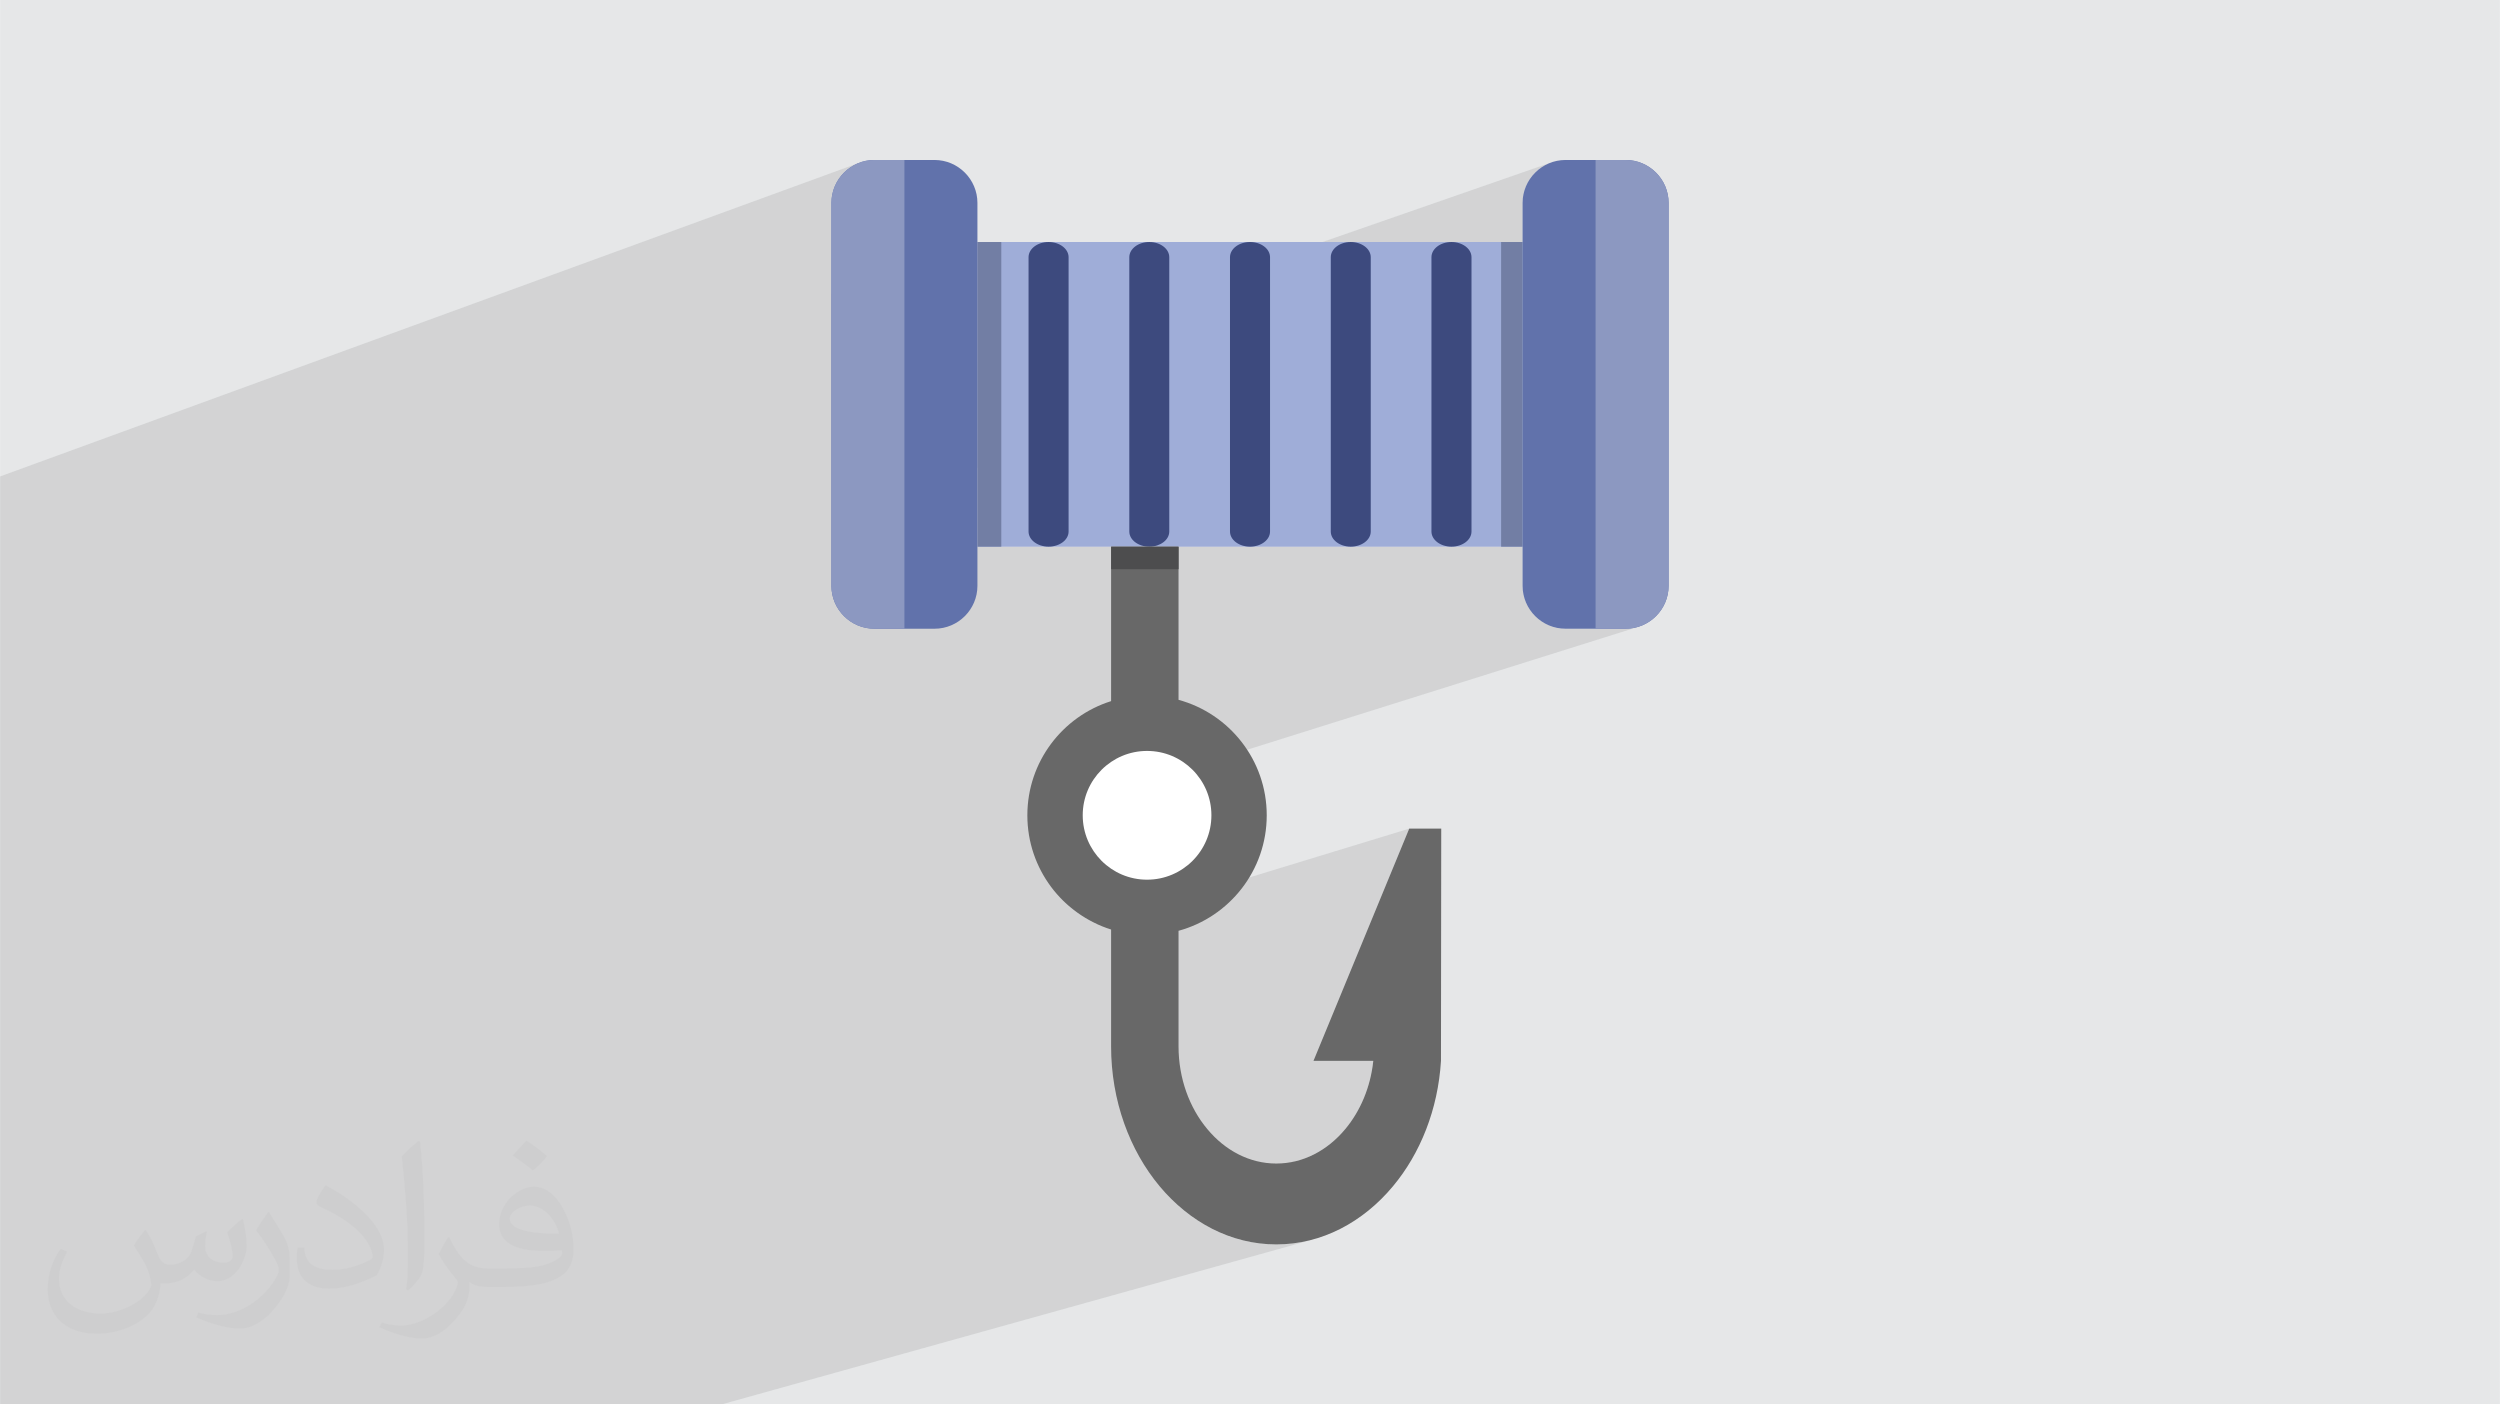 <?xml version="1.0" encoding="UTF-8"?>
<!DOCTYPE svg PUBLIC "-//W3C//DTD SVG 1.0//EN" "http://www.w3.org/TR/2001/REC-SVG-20010904/DTD/svg10.dtd">
<!-- Creator: CorelDRAW -->
<svg xmlns="http://www.w3.org/2000/svg" xml:space="preserve" width="3.708in" height="2.083in" version="1.0" style="shape-rendering:geometricPrecision; text-rendering:geometricPrecision; image-rendering:optimizeQuality; fill-rule:evenodd; clip-rule:evenodd"
viewBox="0 0 3702.73 2080.18"
 xmlns:xlink="http://www.w3.org/1999/xlink"
 xmlns:xodm="http://www.corel.com/coreldraw/odm/2003"
 enable-background="new 0 0 512 512">
 <defs>
  <style type="text/css">
   <![CDATA[
    .fil5 {fill:#6172AB}
    .fil4 {fill:#727EA4}
    .fil6 {fill:#8C98C1}
    .fil3 {fill:#9FADD8}
    .fil0 {fill:#E6E7E8}
    .fil10 {fill:white}
    .fil7 {fill:#3D4A7E;fill-rule:nonzero}
    .fil9 {fill:#4D4D4E;fill-rule:nonzero}
    .fil8 {fill:#686868;fill-rule:nonzero}
    .fil2 {fill:#373435;fill-opacity:0.031}
    .fil1 {fill:#2B2A29;fill-opacity:0.102}
   ]]>
  </style>
 </defs>
 <g id="Layer_x0020_1">
  <polygon class="fil0" points="-0,0 3702.73,0 3702.73,2080.18 -0,2080.18 "/>
  <polygon class="fil1" points="-0,1132.18 -0,1080.24 -0,1039.83 -0,874.38 -0,747.37 -0,705.7 1276.1,239.83 1270.27,241.98 1264.71,244.66 1259.46,247.86 1254.55,251.52 1250.03,255.63 1245.91,260.15 1242.24,265.05 1239.04,270.29 1236.35,275.84 1234.2,281.67 1232.63,287.74 1231.66,294.03 1231.32,300.49 1231.32,435.56 1447.67,358.46 1447.67,536.25 2299.8,239.83 2293.97,241.98 2288.42,244.66 2283.19,247.86 2278.29,251.52 2273.77,255.63 2269.66,260.15 2265.99,265.05 2262.79,270.29 2260.11,275.84 2257.96,281.67 2256.39,287.74 2255.42,294.03 2255.09,300.49 2255.09,358.46 1447.67,635.48 1447.67,809.75 1482.98,809.75 1645.63,809.75 1645.63,842.73 1745.55,809.75 2223.32,809.75 2255.09,809.75 2255.09,867.72 2255.42,874.2 2256.39,880.5 2257.96,886.58 2260.11,892.42 2262.79,897.97 2265.99,903.21 2269.66,908.1 2273.77,912.62 2278.29,916.72 2283.19,920.39 2288.42,923.57 2293.97,926.25 2299.8,928.39 2305.88,929.96 2312.16,930.93 2318.63,931.26 2363.25,931.26 2407.76,931.26 2414.25,930.93 2420.55,929.96 2426.64,928.39 1762.81,1137.03 1766.28,1140.19 1772.43,1146.96 1777.92,1154.3 1782.69,1162.15 1786.71,1170.48 1789.92,1179.24 1792.26,1188.37 1793.71,1197.83 1794.2,1207.57 1793.71,1217.33 1792.26,1226.81 1789.92,1235.96 1786.71,1244.73 1782.69,1253.07 1777.92,1260.93 1772.43,1268.28 1766.28,1275.05 1759.51,1281.21 1752.17,1286.7 1744.31,1291.48 1735.98,1295.5 1727.23,1298.7 1584.02,1342.69 1585.03,1343.57 1590.4,1347.9 1595.94,1352.02 1601.65,1355.93 1607.51,1359.62 1613.52,1363.08 1619.67,1366.31 1624.53,1368.62 2087.18,1227.35 1945.33,1571.38 2033.96,1571.38 2033.06,1578.65 2031.9,1585.83 2030.5,1592.91 2028.87,1599.88 2026.99,1606.73 2024.89,1613.45 2022.56,1620.04 2020.02,1626.5 2017.26,1632.81 2014.3,1638.97 2011.14,1644.97 2007.78,1650.81 2004.23,1656.47 2000.49,1661.96 1996.57,1667.25 1992.48,1672.36 1987.45,1678.13 1982.2,1683.61 1976.73,1688.79 1971.05,1693.65 1965.18,1698.19 1959.12,1702.39 1952.88,1706.24 1946.47,1709.73 1939.91,1712.86 1933.19,1715.6 1926.34,1717.95 1732.15,1773.22 1734.89,1776.01 1739.47,1780.44 1744.14,1784.74 1748.9,1788.91 1753.74,1792.95 1758.66,1796.85 1763.67,1800.6 1768.76,1804.22 1773.92,1807.69 1779.16,1811.01 1784.47,1814.19 1789.85,1817.21 1795.3,1820.09 1800.82,1822.8 1806.4,1825.36 1812.05,1827.75 1817.76,1829.99 1823.53,1832.05 1829.35,1833.96 1835.23,1835.69 1841.17,1837.25 1847.15,1838.63 1853.19,1839.83 1859.27,1840.86 1865.4,1841.71 1871.57,1842.37 1877.78,1842.84 1884.03,1843.13 1890.32,1843.23 1896.61,1843.13 1902.87,1842.84 1909.08,1842.37 1915.25,1841.71 1921.38,1840.86 1927.46,1839.83 1933.49,1838.63 1939.48,1837.25 1945.42,1835.69 1068.74,2080.18 1041.82,2080.18 653.81,2080.18 586.09,2080.18 566.07,2080.18 279.86,2080.18 198.49,2080.18 -0,2080.18 -0,2037.55 -0,1907.87 -0,1907.82 -0,1878.16 -0,1864.68 -0,1829.27 -0,1764.68 -0,1691.08 -0,1688.35 -0,1686.22 -0,1675.87 -0,1663.31 -0,1649.84 -0,1645.53 -0,1588.42 -0,1566.32 -0,1536.49 -0,1527.3 -0,1416.45 -0,1416.44 -0,1391.02 -0,1387.9 -0,1385.83 -0,1374.13 -0,1360.33 -0,1355.44 -0,1305.33 -0,1294.35 -0,1280.75 "/>
  <path class="fil2" d="M215.96 1821.93c7.07,10.71 11.65,21.01 16.13,32.45 3.33,6.66 5.09,18.93 20.7,18.93 4.57,0 11.13,-1.35 16.95,-4.57 6.55,-3.44 11.54,-8.64 14.15,-16.53l6.24 -21.01 15.19 -7.49 1.04 1.04c-2.08,7.91 -2.59,15.5 -2.59,21.43 0,17.57 15.19,24.23 27.25,24.23 7.07,0 13.42,-3.44 13.42,-9.89 0,-8.32 -3.53,-22.47 -8.12,-35.16 7.07,-7.07 14.15,-14.15 22.26,-19.87l1.25 0.63c3.53,14.98 5.51,29.75 5.51,39.63 0,9.67 -4.27,20.39 -7.8,27.36 -7.28,13.73 -20.18,24.65 -35.78,24.65 -11.85,0 -25.06,-5.93 -34.12,-16.95l-0.52 0c-8.53,10.61 -21.74,20.18 -42.86,20.18l-6.55 0c-1.04,13.94 -4.05,23.81 -8.64,32.66 -12.58,24.54 -49.92,41.92 -85.08,41.92 -48.89,0 -73.43,-28.19 -73.43,-65.73 0,-23.19 7.59,-44.72 19.24,-60.01l9.56 3.95c-7.28,13.94 -12.17,27.04 -12.17,39.94 0,35.16 28.61,51.9 61.58,51.9 30.58,0 68.44,-19.45 75.31,-42.02 -2.59,-24.65 -11.85,-36.19 -26,-58.66 4.27,-7.49 9.78,-14.98 16.64,-22.98l1.25 0 0 0 0 0 -0.01 -0.04zm563.83 -132.3c10.3,6.45 20.39,14.04 30.27,22.78 -5.51,7.8 -12.38,14.88 -20.91,21.12 -9.89,-8.01 -19.76,-14.88 -29.86,-22.16 6.86,-7.7 13.63,-15.08 20.49,-21.74l0 0 0 0 0 0 0 0 0 0 0.01 0zm5.3 96.11c-16.64,0 -30.27,10.92 -30.27,19.03 0,17.38 33.28,22.78 73.12,22.56 -4.99,-20.39 -22.47,-41.61 -42.86,-41.61l0 0.01zm-37.35 92.99c21.64,0 40.57,-0.63 55.02,-4.27 16.13,-4.05 29.75,-12.17 29.75,-17.78 0,-1.46 0,-3.22 -0.52,-4.68 -9.05,0.83 -19.45,0.83 -28.5,0.83 -29.33,0 -51.79,-6.66 -60.64,-23.09 -2.19,-4.57 -3.74,-9.67 -3.74,-15.5 0,-15.92 6.86,-31.41 18.93,-42.13 10.08,-8.84 21.22,-14.35 32.55,-14.35 20.49,0 36.81,16.44 48.26,42.34 6.24,14.15 10.5,30.47 10.5,51.07 0,13.73 -3.74,25.27 -12.27,33.8 -15.92,15.4 -45.24,21.22 -90.17,21.22l-20.39 0 0 0 -5.3 0c-11.13,0 -19.14,-1.98 -25.48,-6.86l-1.04 0c0.31,2.59 0.52,5.09 0.52,7.49 0,10.08 -3.33,22.98 -10.08,33.28 -19.97,29.64 -41.61,42.53 -60.33,42.53 -18.93,0 -42.13,-7.28 -63.03,-16.75l3.74 -7.28c6.76,2.81 16.13,4.68 29.02,4.68 33.8,0 78.21,-32.45 83.72,-64.17 -1.25,-2.59 -3.53,-6.03 -6.76,-9.67 -9.89,-11.75 -16.13,-21.53 -21.95,-31.82 4.99,-9.89 9.56,-17.78 13.83,-24.96l1.77 -0.21c14.46,29.44 27.56,46.28 56.78,46.28l4.57 0 0 0 21.22 0 0 0 0 0 0 0 0 0 0 0 0.04 0zm-146.45 31.1c2.5,-13.52 2.7,-28.7 2.7,-42.86l0 -21.01c0,-39.21 -4.99,-96.2 -9.05,-133.34 7.07,-7.59 16.95,-16.53 24.75,-22.56l2.29 0.63c5.3,46.7 6.55,100.79 6.55,150.81 0,13.11 -0.52,25.9 -1.77,35.26 -0.73,11.85 -7.59,20.8 -22.26,34.53l-3.22 -1.46zm-150.71 -61.89c0.73,18.41 9.78,32.87 41.4,32.87 19.66,0 36.3,-5.09 54.71,-13.83 3.33,-1.46 5.09,-3.44 5.09,-5.09 0,-11.54 -8.84,-26.83 -23.71,-40.77 -14.46,-13.11 -33.6,-24.65 -51.48,-32.35 -6.14,-2.59 -8.12,-5.3 -8.12,-7.91 0,-5.3 7.07,-16.44 12.9,-24.44l1.98 -0.21c20.49,10.71 43.38,26.63 60.33,44.3 15.4,16.33 24.96,32.87 24.96,50.86 0,13.31 -4.05,25.79 -10.61,37.44 -22.47,11.33 -46.39,19.97 -70.1,19.97 -28.81,0 -48.47,-13.52 -48.47,-45.24 0,-3.44 0,-8.73 1.25,-15.61l9.89 0 0 0 0 0 0 0 0 0 0 0 -0.01 0zm-52.11 -52.32l17.89 28.92c6.55,10.71 12.69,22.37 12.69,40.77l0 23.5c0,19.03 -12.17,39.42 -31.82,59.6 -15.4,13.63 -29.02,19.45 -41.61,19.45 -18.72,0 -40.15,-5.82 -64.9,-16.44l2.81 -7.28c7.8,2.08 16.84,3.84 27.98,3.84 35.58,-0.21 71.97,-26.21 88.61,-57.93 1.98,-3.64 2.7,-7.07 2.7,-9.47 0,-3.64 -1.98,-7.7 -3.53,-11.33 -9.05,-17.05 -19.14,-32.66 -30.27,-47.12 5.82,-9.16 11.65,-17.99 17.99,-26.73l1.46 0.21 0 0 0 0 0 0 0 0 0 0 -0.01 0z"/>
  <g id="_1861023860416">
   <g>
    <polygon class="fil3" points="1447.67,358.46 2255.13,358.46 2255.13,809.75 1447.67,809.75 "/>
    <polygon class="fil4" points="2223.32,358.46 2255.09,358.46 2255.09,809.75 2223.32,809.75 "/>
    <path class="fil3" d="M1447.67 358.46l592.72 0c-50.29,165.55 -251.93,306.19 -493.16,330.96 -34.09,3.53 -67.39,4.57 -99.55,3.36l-0 -334.32z"/>
    <path class="fil5" d="M1294.97 236.96l89.13 0c34.91,0 63.53,28.63 63.53,63.54l0 567.23c0,35.02 -28.63,63.54 -63.53,63.54l-89.13 0c-35.02,0 -63.64,-28.52 -63.64,-63.54l0 -567.23c0,-34.91 28.66,-63.54 63.64,-63.54z"/>
    <path class="fil6" d="M1294.97 236.96l44.51 0 0 694.3 -44.51 0c-35.02,0 -63.64,-28.52 -63.64,-63.54l0 -567.23c0,-34.91 28.66,-63.54 63.64,-63.54z"/>
    <path class="fil5" d="M2318.63 236.96l89.13 0c35.02,0 63.64,28.63 63.64,63.54l0 567.23c0,35.02 -28.63,63.54 -63.64,63.54l-89.13 0c-34.91,0 -63.54,-28.52 -63.54,-63.54l0 -567.23c0,-34.91 28.63,-63.54 63.54,-63.54z"/>
    <path class="fil6" d="M2363.25 236.96l44.52 0c35.02,0 63.64,28.63 63.64,63.54l0 567.23c0,35.02 -28.63,63.54 -63.64,63.54l-44.52 0 0 -694.3z"/>
   </g>
   <path class="fil7" d="M2120.13 381.02c0,-12.46 13.24,-22.56 29.66,-22.56 16.42,0 29.66,10.1 29.66,22.56l0 406.24c0,12.35 -13.24,22.45 -29.66,22.45 -16.42,0 -29.66,-10.1 -29.66,-22.45l0 -406.24zm-596.78 0c0,-12.46 13.24,-22.56 29.66,-22.56 16.38,0 29.66,10.1 29.66,22.56l0 406.24c0,12.35 -13.24,22.45 -29.66,22.45 -16.38,0 -29.66,-10.1 -29.66,-22.45l0 -406.24zm149.24 0c0,-12.46 13.24,-22.56 29.66,-22.56 16.27,0 29.55,10.1 29.55,22.56l0 406.24c0,12.35 -13.24,22.45 -29.55,22.45 -16.38,0 -29.66,-10.1 -29.66,-22.45l0 -406.24zm149.13 0c0,-12.46 13.24,-22.56 29.66,-22.56 16.42,0 29.66,10.1 29.66,22.56l0 406.24c0,12.35 -13.24,22.45 -29.66,22.45 -16.42,0 -29.66,-10.1 -29.66,-22.45l0 -406.24zm149.28 0c0,-12.46 13.24,-22.56 29.56,-22.56 16.38,0 29.66,10.1 29.66,22.56l0 406.24c0,12.35 -13.24,22.45 -29.66,22.45 -16.28,0 -29.56,-10.1 -29.56,-22.45l0 -406.24z"/>
   <path class="fil8" d="M2063.16 1757.03c-44.33,53.22 -105.55,86.2 -172.83,86.2 -67.29,0 -128.5,-32.98 -172.84,-86.2 -44.33,-53.11 -71.86,-126.57 -71.86,-207.32l0 -172.91c-71.85,-22.56 -124.04,-89.73 -124.04,-169.19 0,-79.31 52.22,-146.53 124.04,-169.09l0 -228.77 99.88 0 0 226.84c75.28,20.45 130.64,89.35 130.64,171.01 0,81.74 -55.36,150.56 -130.64,171.09l0 171.01c0,47.76 16.27,91.17 42.59,122.65 26.2,31.55 62.43,51.08 102.19,51.08 39.76,0 76,-19.53 102.2,-51.08 22.27,-26.7 37.34,-61.93 41.48,-100.98l-88.63 0 141.85 -344.03 47.44 0 -0.39 344.03c-4.39,72.1 -30.7,137.28 -71.07,185.65zm-364.27 -644.76c52.62,0 95.31,42.69 95.31,95.3 0,52.72 -42.69,95.41 -95.31,95.41 -52.61,0 -95.3,-42.69 -95.3,-95.41 0,-52.58 42.69,-95.3 95.3,-95.3z"/>
   <polygon class="fil9" points="1645.67,809.75 1745.55,809.75 1745.55,843.13 1645.67,843.13 "/>
   <path class="fil10" d="M1698.89 1112.27c52.62,0 95.31,42.69 95.31,95.3 0,52.72 -42.69,95.41 -95.31,95.41 -52.61,0 -95.3,-42.69 -95.3,-95.41 0,-52.58 42.69,-95.3 95.3,-95.3z"/>
   <polygon class="fil4" points="1447.67,358.46 1482.98,358.46 1482.98,809.75 1447.67,809.75 "/>
  </g>
 </g>
</svg>
